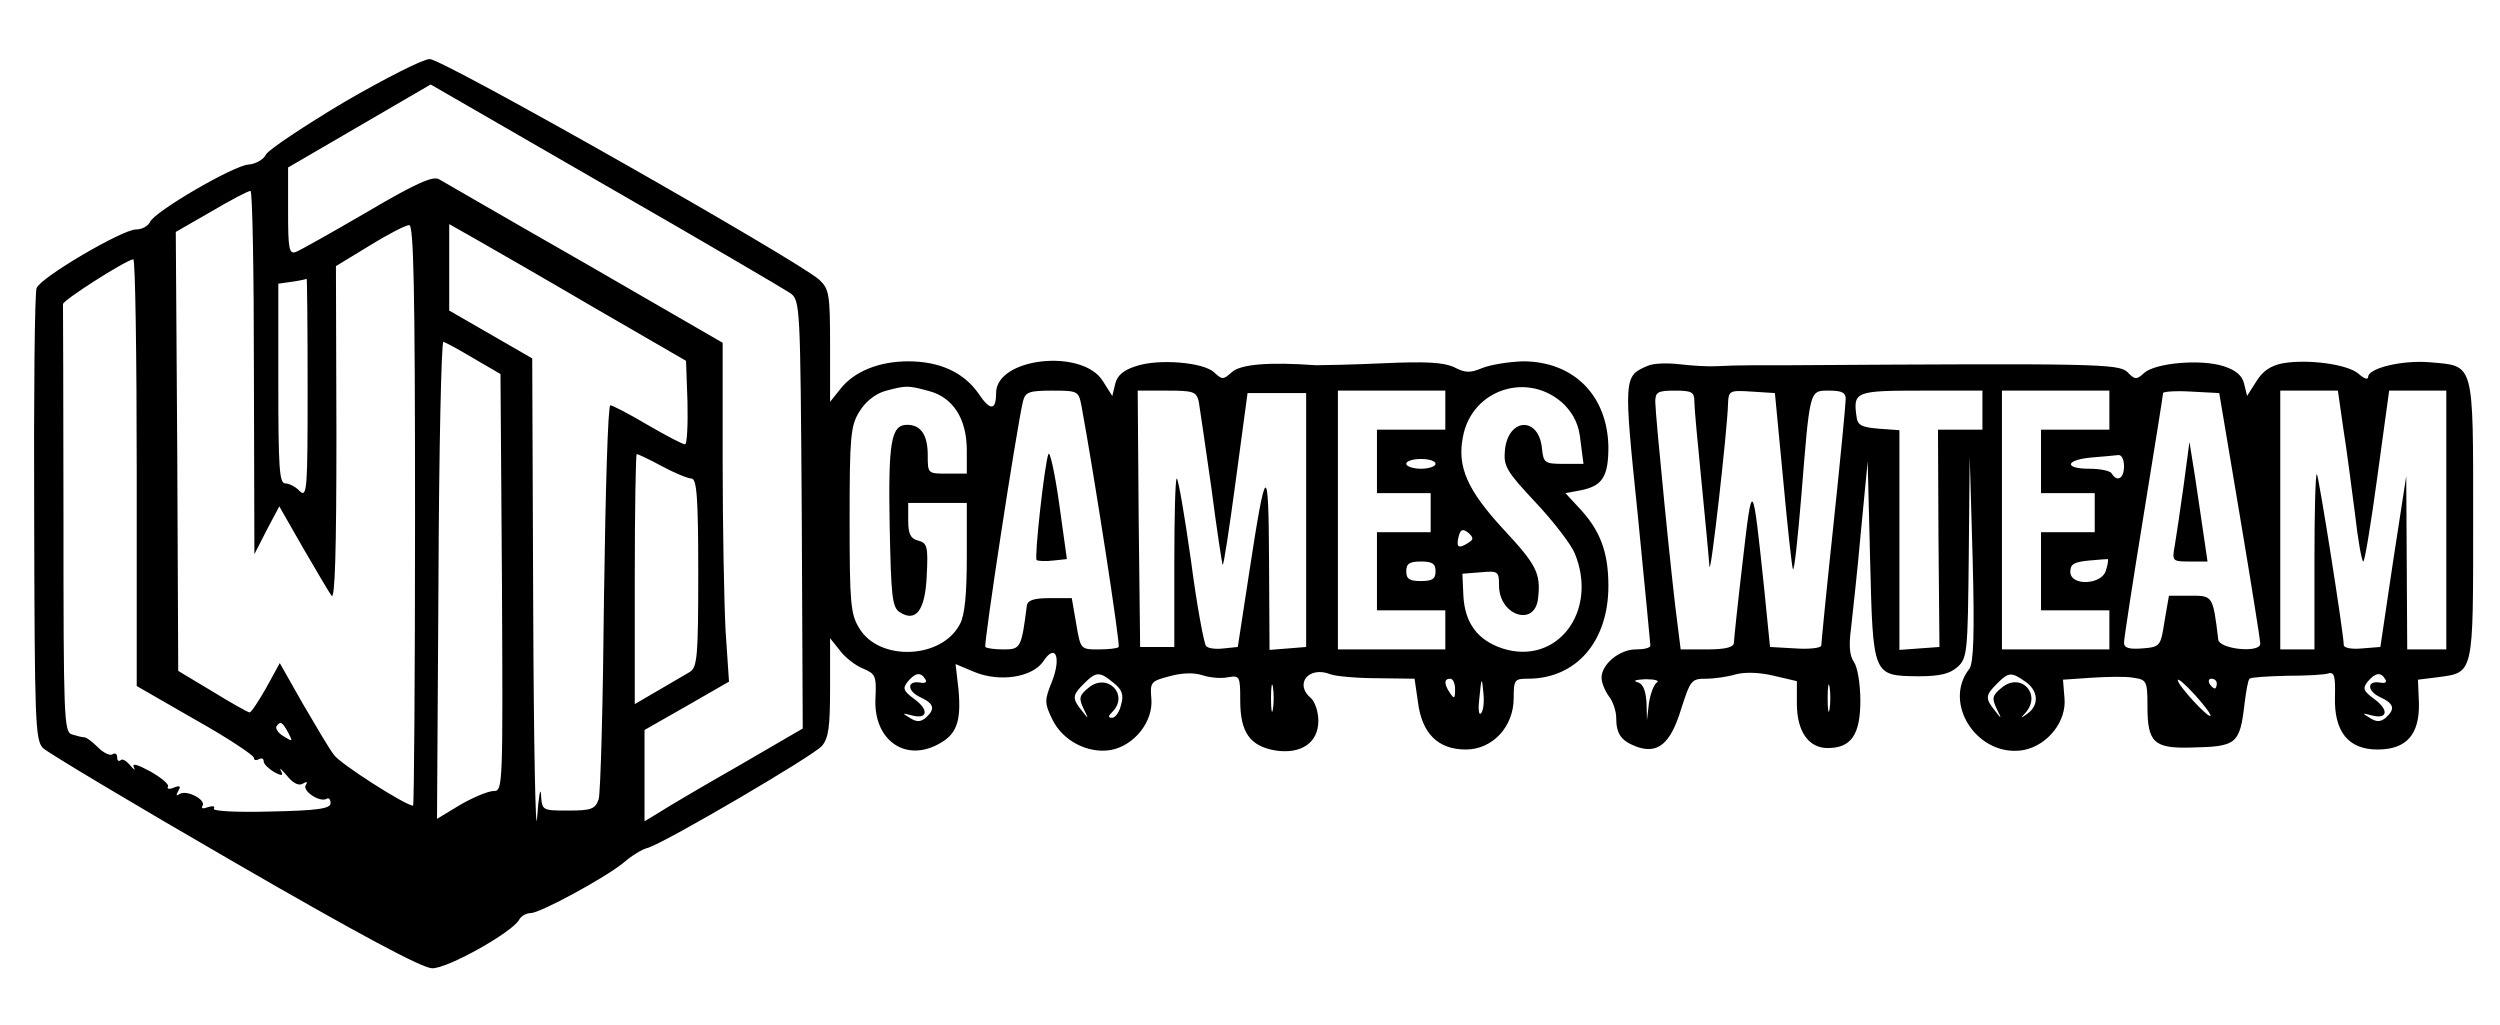 <?xml version="1.0" standalone="no"?>
<!DOCTYPE svg PUBLIC "-//W3C//DTD SVG 20010904//EN"
 "http://www.w3.org/TR/2001/REC-SVG-20010904/DTD/svg10.dtd">
<svg version="1.0" xmlns="http://www.w3.org/2000/svg"
 width="512pt" height="210pt" viewBox="0 0 512 210"
 preserveAspectRatio="xMidYMid meet">

<g transform="translate(0,210) scale(0.1,-0.1)"
fill="#000000" stroke="none">
<path d="M705 1891 c-82 -49 -154 -97 -160 -107 -5 -11 -22 -20 -36 -21 -31
-2 -194 -97 -202 -118 -4 -8 -16 -15 -29 -15 -27 0 -195 -98 -203 -120 -4 -8
-6 -220 -5 -470 1 -415 2 -456 18 -472 9 -9 186 -115 392 -234 254 -147 385
-217 405 -217 31 -1 163 73 178 99 4 8 15 14 24 14 19 0 154 73 191 104 15 13
37 27 50 30 39 13 336 187 355 208 14 16 17 39 17 120 l0 101 20 -25 c10 -14
32 -31 47 -37 26 -11 28 -15 26 -60 -5 -84 58 -132 127 -96 39 20 49 46 43
113 l-6 52 38 -16 c53 -22 120 -11 142 22 25 38 37 7 17 -43 -15 -37 -15 -43
1 -76 21 -44 73 -71 120 -63 48 9 87 58 83 105 -3 34 -1 36 37 46 25 7 50 8
68 2 15 -5 39 -7 52 -4 24 4 25 2 25 -48 0 -65 20 -93 72 -102 53 -8 88 16 88
61 0 18 -7 39 -15 46 -35 29 -5 67 40 49 11 -4 54 -8 96 -8 l76 -1 7 -48 c8
-64 41 -97 98 -97 55 0 98 47 98 105 0 38 2 40 29 40 99 0 165 76 165 190 0
70 -17 115 -62 162 l-26 28 32 6 c44 9 56 28 56 89 -2 106 -72 175 -175 175
-30 -1 -67 -7 -84 -14 -24 -10 -34 -10 -57 2 -22 10 -57 12 -146 8 -64 -3
-126 -4 -137 -4 -97 7 -154 2 -172 -14 -18 -16 -20 -16 -36 -1 -21 21 -114 29
-161 13 -25 -8 -38 -19 -42 -36 l-6 -25 -19 30 c-41 68 -219 49 -219 -24 0
-36 -12 -37 -36 -1 -30 43 -79 66 -144 66 -60 0 -112 -21 -140 -58 l-20 -25 0
115 c0 106 -2 116 -22 135 -43 39 -772 453 -798 452 -14 0 -92 -40 -175 -88z
m913 -391 c21 -15 21 -22 24 -453 l2 -439 -129 -75 c-72 -41 -145 -84 -162
-95 l-33 -20 0 94 0 93 86 49 87 50 -7 104 c-3 58 -6 214 -6 348 l0 242 -282
163 c-156 89 -290 167 -299 172 -12 7 -47 -8 -147 -67 -72 -42 -138 -79 -146
-82 -14 -5 -16 6 -16 83 l0 90 146 85 146 85 357 -206 c197 -113 367 -213 379
-221z m-1098 -162 l1 -373 25 49 26 49 48 -84 c27 -46 53 -91 59 -99 7 -10 10
92 10 330 l-1 345 69 42 c37 23 74 42 81 42 9 1 12 -124 12 -594 0 -327 -2
-595 -4 -595 -15 0 -150 86 -162 104 -9 11 -37 59 -64 105 l-47 83 -28 -51
c-16 -28 -31 -51 -34 -50 -3 0 -37 19 -76 43 l-70 42 -2 449 -3 450 73 42 c39
23 75 42 80 42 4 1 7 -167 7 -371z m695 133 l190 -110 3 -85 c1 -47 -1 -86 -5
-86 -5 0 -39 18 -77 40 -37 22 -72 40 -76 40 -5 0 -10 -177 -13 -392 -2 -216
-7 -403 -11 -415 -7 -20 -15 -23 -62 -23 -54 0 -54 0 -56 33 -1 17 -5 -4 -8
-48 -3 -44 -7 150 -8 430 l-2 511 -85 49 -85 49 0 89 0 88 53 -30 c28 -16 138
-79 242 -140z m-935 -338 l0 -438 120 -69 c66 -37 120 -73 120 -78 0 -5 4 -6
10 -3 5 3 10 2 10 -4 0 -6 10 -15 21 -22 17 -9 20 -8 14 3 -4 7 2 2 13 -11 12
-15 24 -21 32 -16 8 5 11 4 6 -3 -7 -12 29 -36 43 -28 4 3 8 -1 8 -9 0 -11
-26 -15 -123 -17 -73 -2 -120 1 -116 6 3 5 -2 6 -12 3 -10 -4 -15 -3 -11 3 7
12 -32 33 -47 24 -7 -5 -8 -3 -3 6 6 10 4 12 -9 7 -9 -4 -15 -3 -12 2 3 4 -13
18 -36 31 -26 14 -38 18 -34 9 4 -8 1 -6 -7 3 -8 10 -17 15 -20 11 -4 -3 -7
-1 -7 6 0 7 -4 10 -10 6 -5 -3 -18 3 -30 15 -11 11 -23 20 -27 20 -5 0 -16 3
-26 6 -16 5 -17 35 -17 440 0 239 -1 437 -1 441 -2 7 128 90 144 92 4 1 7
-196 7 -436z m350 171 c0 -205 -1 -224 -16 -210 -8 9 -22 16 -30 16 -12 0 -14
34 -14 204 l0 205 28 4 c15 2 28 5 30 6 1 0 2 -101 2 -225z m340 62 l55 -32 3
-427 c2 -419 2 -427 -17 -427 -11 0 -42 -13 -68 -28 l-48 -29 3 489 c1 268 6
488 10 488 4 -1 32 -16 62 -34z m933 -67 c49 -13 77 -57 77 -121 l0 -48 -40 0
c-40 0 -40 0 -40 38 0 41 -14 62 -42 62 -33 0 -39 -34 -36 -206 3 -146 5 -168
21 -178 33 -21 52 4 55 76 3 59 1 66 -18 71 -15 4 -20 13 -20 41 l0 36 60 0
60 0 0 -110 c0 -76 -4 -120 -14 -138 -37 -72 -165 -77 -206 -9 -18 29 -20 51
-20 222 0 171 2 193 20 222 12 20 32 36 52 42 44 12 47 12 91 0z m1301 -28
c20 -21 30 -42 33 -75 l6 -46 -41 0 c-38 0 -41 2 -44 31 -6 67 -70 64 -76 -4
-3 -32 4 -43 62 -105 36 -38 73 -86 81 -105 49 -119 -36 -231 -148 -195 -51
17 -77 52 -80 108 l-2 45 38 3 c35 3 37 2 37 -27 0 -62 74 -86 80 -26 6 51 -4
69 -70 140 -75 81 -96 129 -84 190 18 99 136 136 208 66z m-989 -3 c26 -141
80 -490 76 -493 -2 -3 -21 -5 -41 -5 -37 0 -37 0 -46 53 l-9 52 -45 0 c-32 0
-45 -4 -47 -15 -11 -87 -13 -90 -47 -90 -18 0 -35 2 -38 5 -4 4 63 442 77 503
5 19 12 22 60 22 53 0 54 -1 60 -32z m240 10 c2 -13 14 -93 26 -178 11 -85 22
-156 23 -157 2 -2 14 77 27 174 l24 178 60 0 60 0 0 -260 0 -260 -37 -3 -38
-3 -1 183 c-1 205 -6 202 -41 -27 l-23 -150 -29 -3 c-16 -2 -32 0 -36 5 -4 4
-19 83 -31 176 -13 92 -26 167 -29 167 -3 0 -5 -78 -5 -172 l0 -173 -35 0 -35
0 -3 263 -2 262 60 0 c54 0 60 -2 65 -22z m505 -18 l0 -40 -70 0 -70 0 0 -65
0 -65 55 0 55 0 0 -40 0 -40 -55 0 -55 0 0 -80 0 -80 70 0 70 0 0 -40 0 -40
-110 0 -110 0 0 265 0 265 110 0 110 0 0 -40z m-1604 -115 c26 -14 53 -25 60
-25 11 0 14 -38 14 -193 0 -172 -2 -193 -17 -203 -10 -6 -39 -23 -65 -38 l-48
-28 0 256 c0 141 2 256 4 256 3 0 26 -11 52 -25z m1584 5 c0 -5 -13 -10 -30
-10 -16 0 -30 5 -30 10 0 6 14 10 30 10 17 0 30 -4 30 -10z m68 -161 c-21 -14
-26 -10 -21 11 4 16 8 18 20 9 11 -10 11 -14 1 -20z m-68 -59 c0 -16 -7 -20
-30 -20 -23 0 -30 4 -30 20 0 16 7 20 30 20 23 0 30 -4 30 -20z m-1045 -221
c4 -6 0 -9 -10 -7 -28 5 -28 -17 0 -30 28 -13 31 -24 11 -42 -11 -9 -19 -9
-33 0 -16 10 -16 10 4 5 33 -9 36 11 6 33 -23 17 -25 22 -14 36 16 19 27 20
36 5z m385 -7 c18 -14 22 -25 16 -45 -3 -15 -12 -27 -18 -27 -9 0 -9 3 0 12
35 35 -10 81 -48 50 -20 -16 -21 -22 -11 -43 11 -23 11 -23 -3 -5 -21 26 -20
32 4 56 25 25 32 25 60 2z m327 -54 c-2 -13 -4 -3 -4 22 0 25 2 35 4 23 2 -13
2 -33 0 -45z m373 40 c0 -19 -2 -20 -10 -8 -13 19 -13 30 0 30 6 0 10 -10 10
-22z m53 -49 c-5 -5 -6 11 -3 34 4 41 5 41 8 8 2 -18 0 -37 -5 -42z m-2443
-39 c10 -19 10 -20 -9 -8 -11 6 -17 16 -15 20 8 12 12 10 24 -12z"/>
<path d="M2147 1170 c-8 -23 -29 -211 -24 -217 3 -2 18 -3 34 -1 l28 3 -16
115 c-9 63 -19 108 -22 100z"/>
<path d="M3375 1351 c-50 -21 -50 -23 -21 -304 14 -144 26 -265 26 -269 0 -5
-13 -8 -30 -8 -33 0 -70 -30 -70 -58 0 -10 7 -27 15 -38 8 -10 15 -30 15 -44
0 -33 10 -47 41 -59 44 -16 70 5 92 77 19 59 21 62 51 62 17 0 45 4 61 9 19 5
49 4 78 -3 l47 -11 0 -46 c0 -57 24 -91 63 -91 48 0 67 27 67 97 0 35 -6 69
-13 79 -9 13 -11 33 -6 70 3 28 13 116 20 196 l14 145 5 -202 c6 -238 5 -237
99 -238 44 0 64 5 80 19 20 18 21 30 23 225 l2 206 6 -210 c4 -152 2 -214 -7
-225 -56 -72 19 -183 112 -166 49 10 88 59 83 107 l-3 37 58 4 c32 2 71 3 86
0 27 -4 29 -6 29 -59 0 -73 13 -86 88 -84 95 2 101 6 111 91 3 25 7 47 10 50
3 3 37 5 76 6 40 0 78 2 86 5 12 3 14 -7 13 -48 -2 -71 27 -108 87 -108 59 0
86 30 85 94 l-2 49 40 5 c75 10 73 3 73 322 0 327 3 315 -88 323 -57 5 -127
-12 -127 -30 0 -6 -8 -4 -19 6 -22 20 -104 31 -156 22 -25 -5 -41 -16 -54 -37
l-19 -30 -6 25 c-4 17 -17 28 -42 36 -46 15 -140 7 -163 -14 -15 -14 -19 -14
-34 2 -18 17 -63 18 -689 14 -16 0 -49 0 -75 0 -27 0 -61 -1 -78 -2 -16 -1
-50 1 -75 4 -25 3 -54 2 -65 -3z m95 -73 c0 -13 7 -88 15 -168 8 -80 15 -156
16 -170 2 -26 37 283 38 333 1 27 3 28 49 25 l47 -3 17 -178 c9 -98 18 -180
20 -183 3 -2 10 65 17 149 18 221 16 217 57 217 26 0 34 -4 34 -17 0 -10 -11
-125 -25 -257 -14 -131 -25 -243 -25 -248 0 -5 -24 -8 -52 -6 l-53 3 -12 120
c-24 227 -24 227 -44 55 -10 -85 -18 -161 -18 -167 -1 -9 -19 -13 -55 -13
l-54 0 -6 48 c-11 78 -46 434 -46 459 0 20 5 23 40 23 35 0 40 -3 40 -22z
m590 -18 l0 -40 -45 0 -46 0 1 -222 2 -223 -41 -3 -41 -3 0 225 0 225 -42 3
c-36 3 -44 7 -46 26 -7 50 -1 52 133 52 l125 0 0 -40z m260 0 l0 -40 -70 0
-70 0 0 -65 0 -65 55 0 55 0 0 -40 0 -40 -55 0 -55 0 0 -80 0 -80 70 0 70 0 0
-40 0 -40 -110 0 -110 0 0 265 0 265 110 0 110 0 0 -40z m267 -215 c23 -137
42 -256 42 -263 1 -20 -83 -12 -86 8 -11 91 -11 90 -58 90 l-43 0 -9 -52 c-8
-52 -9 -53 -46 -56 -27 -2 -37 1 -37 12 0 8 18 125 40 260 22 135 40 248 40
251 0 3 26 5 58 3 l57 -3 42 -250z m212 178 c7 -43 17 -122 24 -175 6 -54 14
-98 17 -98 3 0 16 79 29 175 l24 175 58 0 59 0 0 -265 0 -265 -40 0 -40 0 -1
178 -1 177 -27 -175 -26 -175 -38 -3 c-21 -2 -37 1 -37 7 0 23 -51 345 -55
350 -3 2 -5 -77 -5 -177 l0 -182 -35 0 -35 0 0 265 0 265 59 0 59 0 11 -77z
m-449 -78 c0 -25 -14 -33 -25 -15 -3 6 -24 10 -46 10 -52 0 -50 18 4 23 23 2
48 4 55 5 7 1 12 -9 12 -23z m-37 -213 c-8 -30 -73 -33 -73 -3 0 16 8 20 38
23 20 2 38 3 39 3 1 -1 0 -11 -4 -23z m-165 -228 c26 -18 29 -47 5 -65 -15
-11 -16 -11 -5 1 34 38 -9 84 -48 52 -20 -16 -21 -22 -11 -43 11 -23 11 -23
-3 -5 -21 26 -20 32 4 56 24 24 29 24 58 4z m737 5 c4 -6 0 -9 -10 -7 -28 5
-28 -17 0 -30 28 -13 31 -24 11 -42 -11 -9 -19 -9 -33 0 -16 10 -16 10 4 5 33
-9 36 11 6 33 -23 17 -25 22 -14 36 16 19 27 20 36 5z m-1492 -7 c-6 -4 -13
-23 -16 -42 l-4 -35 -1 37 c-2 25 -7 38 -19 41 -10 3 -2 5 17 6 19 0 30 -3 23
-7z m354 -54 c-2 -13 -4 -3 -4 22 0 25 2 35 4 23 2 -13 2 -33 0 -45z m780 -14
c-5 -5 -67 63 -67 73 0 5 16 -9 36 -31 19 -21 33 -40 31 -42z m13 66 c0 -5 -2
-10 -4 -10 -3 0 -8 5 -11 10 -3 6 -1 10 4 10 6 0 11 -4 11 -10z"/>
<path d="M4472 1105 c-7 -49 -15 -105 -18 -122 -6 -32 -5 -33 30 -33 l37 0 -7
48 c-4 26 -12 81 -18 122 l-12 75 -12 -90z"/>
</g>
</svg>
